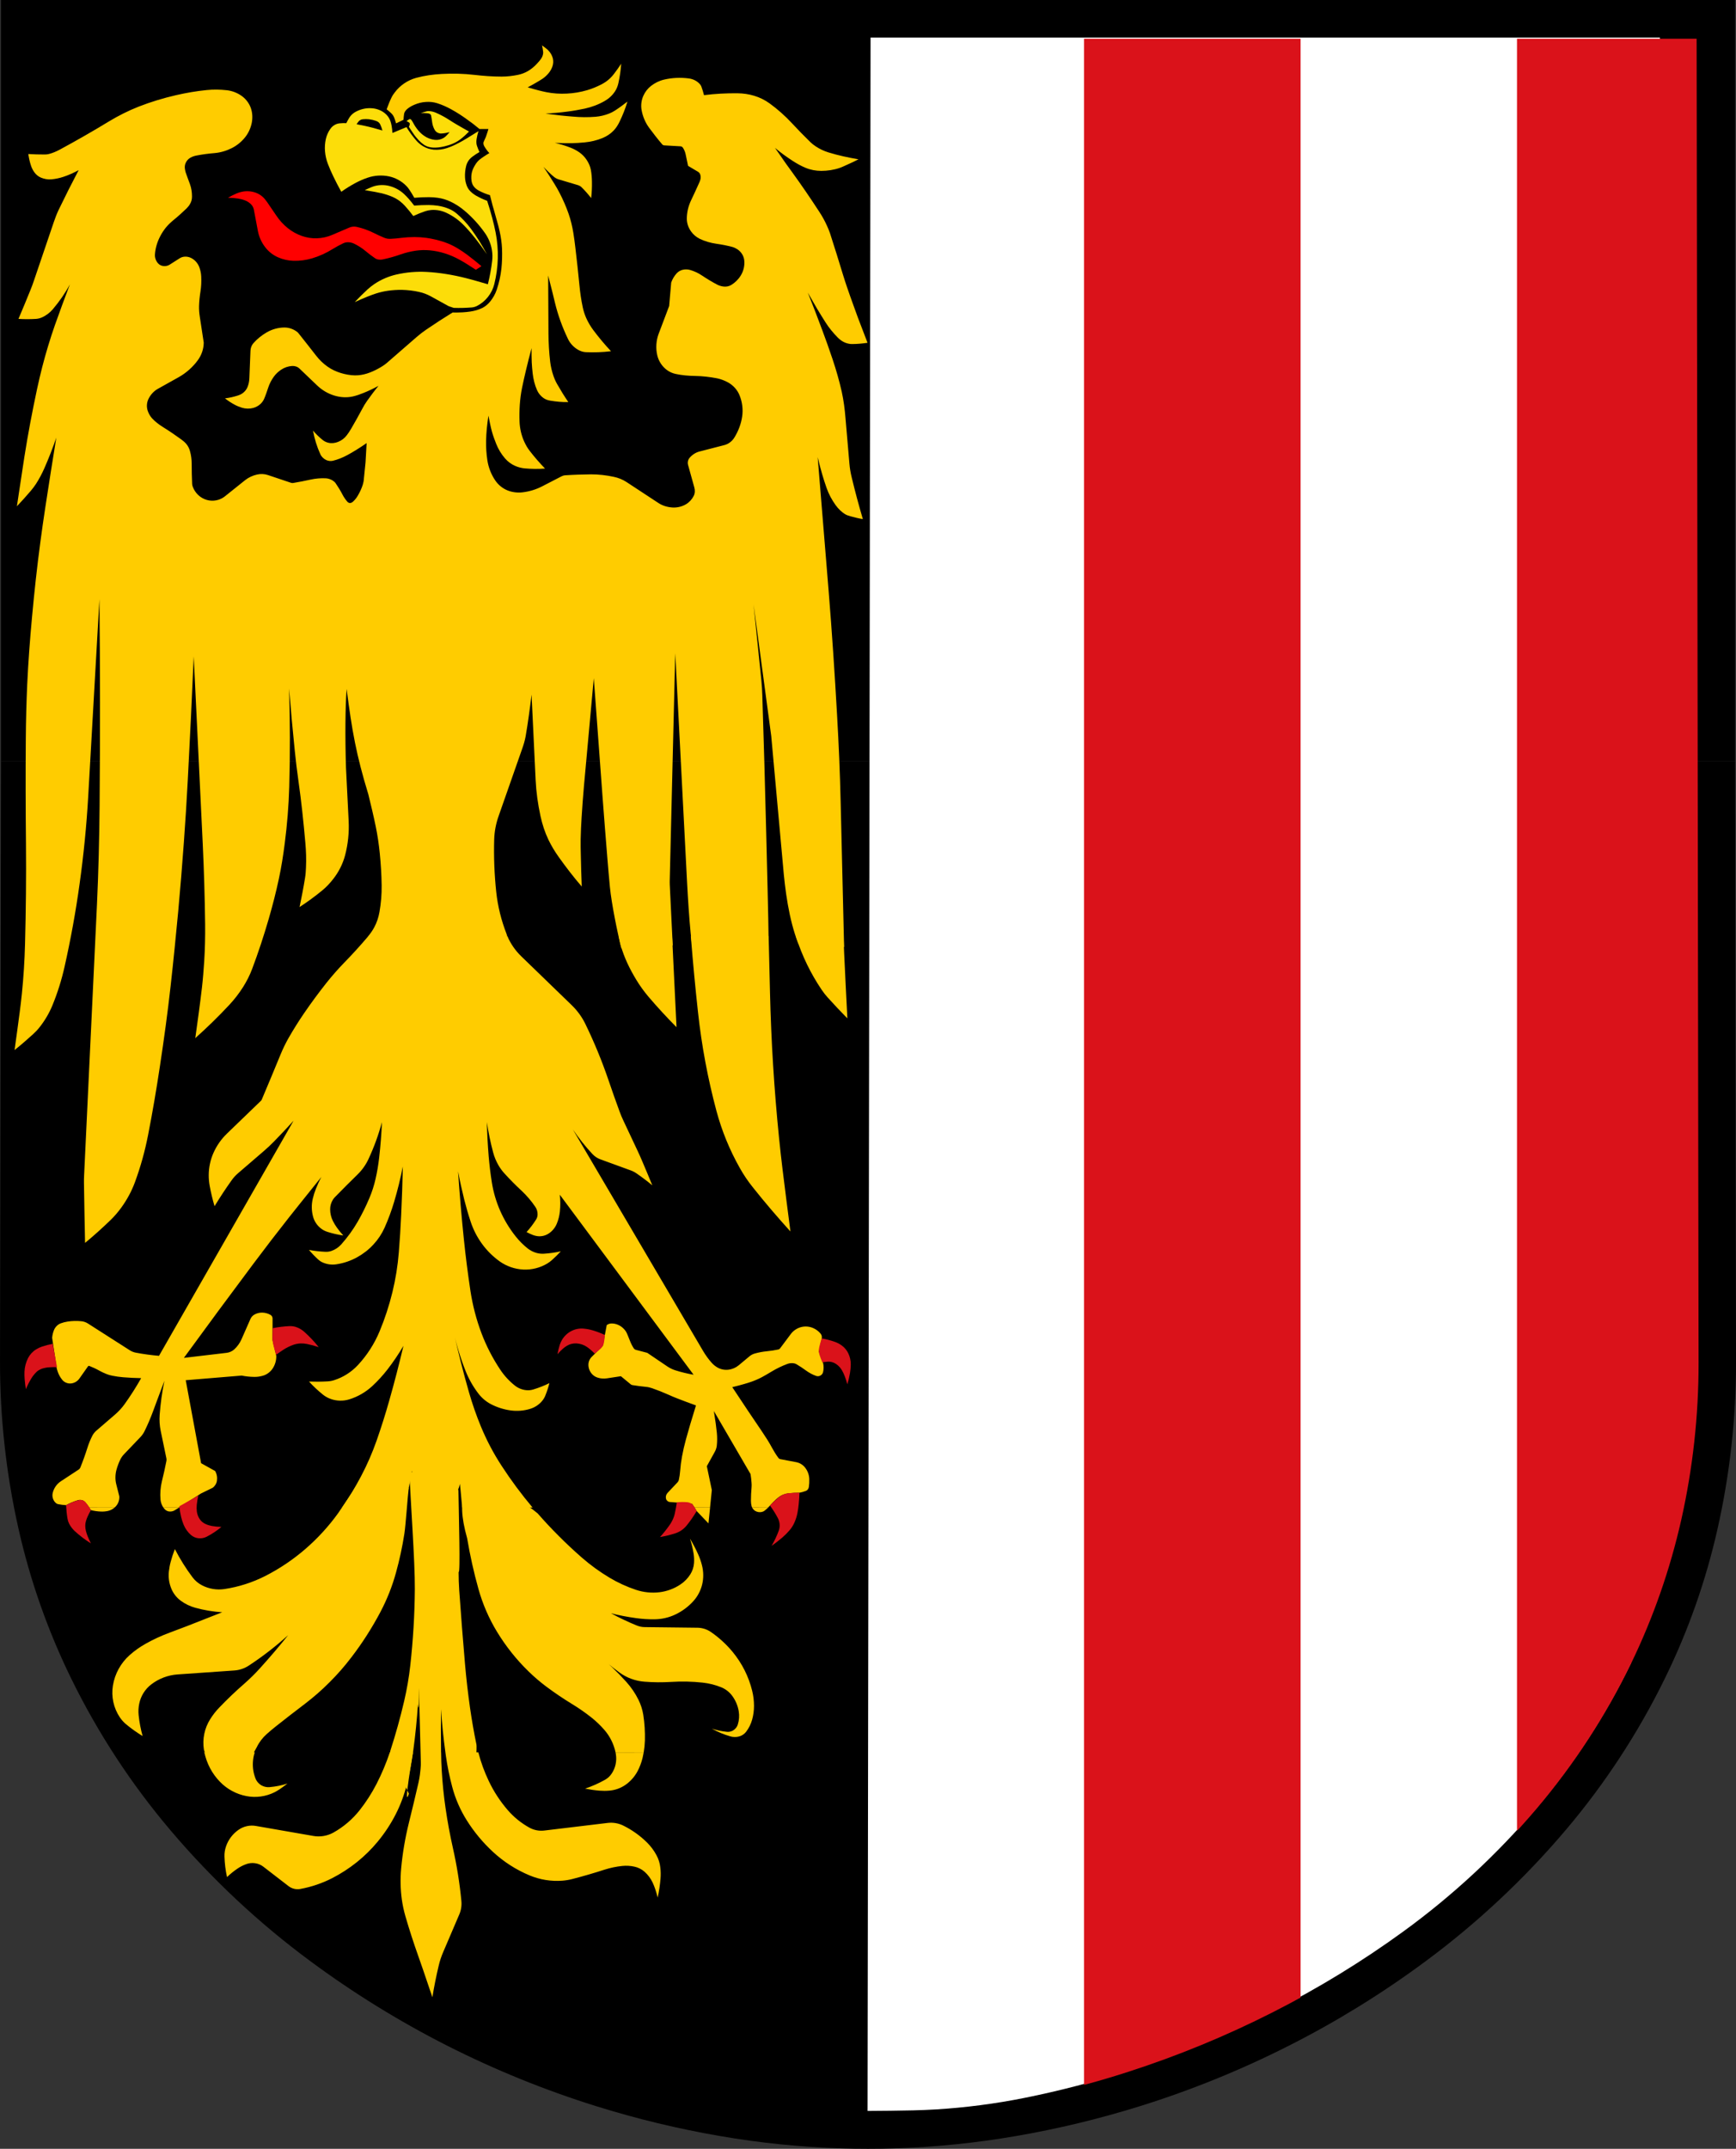 <?xml version="1.0" encoding="UTF-8"?>
<svg version="1.1" viewBox="0 0 490 606.17" xmlns="http://www.w3.org/2000/svg" xmlns:cc="http://creativecommons.org/ns#" xmlns:dc="http://purl.org/dc/elements/1.1/" xmlns:rdf="http://www.w3.org/1999/02/22-rdf-syntax-ns#">
<rect x="0" y="0" width="490" height="606.17" fill="#333333" stroke="none"/>
<title>https://upload.wikimedia.org/wikipedia/commons/e/e1/Oberoesterreich_Wappen.svg</title>
<clipPath id="a">
<path d="m169.15 718.42h-18.722l-0.068-46.951c0.343 1e-3 0.687 6e-3 1.03 0.013 0.172 4e-3 0.343 0.011 0.514 0.021 0.675 0.041 1.347 0.128 2.01 0.261 0.798 0.16 1.586 0.365 2.361 0.616 1.121 0.362 2.213 0.811 3.264 1.344 1.032 0.522 2.022 1.127 2.958 1.807 1.117 0.811 2.135 1.756 3.028 2.808 0.846 0.998 1.566 2.103 2.137 3.281 0.504 1.039 0.887 2.136 1.141 3.263 0.261 1.164 0.393 2.358 0.391 3.552z"/>
</clipPath>
<g transform="translate(-35.416 -194.82)">
<path d="m525.17 409.53 0.249 169.41c0.025 15.846-1.719 31.679-5.207 47.139-3.289 14.637-8.309 28.889-14.936 42.355-7.487 15.26-16.867 29.586-27.855 42.554-11.735 13.853-25.064 26.335-39.652 37.123-12.109 8.969-24.965 16.917-38.406 23.719-13.554 6.877-27.693 12.619-42.206 17.141-11.473 3.575-23.183 6.403-35.018 8.434-11.261 1.943-22.66 3.102-34.083 3.463-2.541 0.087-5.083 0.125-7.636 0.125-2.541 0-5.083-0.037-7.624-0.125-11.423-0.361-22.822-1.52-34.083-3.463-11.847-2.031-23.544-4.858-35.018-8.434-14.463-4.51-28.565-10.24-42.081-17.079-13.479-6.839-26.385-14.799-38.531-23.781-14.588-10.763-27.905-23.233-39.627-37.061-11-12.981-20.393-27.332-27.892-42.617-6.615-13.479-11.648-27.755-14.936-42.405-3.476-15.435-5.22-31.268-5.207-47.089l0.262-169.41z"/>
<rect x="35.678" y="194.82" width="489.49" height="214.71" stroke-width="1.342"/>
<path d="m503.94 205.42h-222.8l-0.847 584.89c4.273-0.013 8.558-0.075 12.831-0.162 2.143-0.05 4.273-0.137 6.403-0.262 8.409-0.511 16.78-1.595 25.039-3.251 9.941-1.993 19.757-4.547 29.412-7.674 13.965-4.51 27.568-10.103 40.661-16.743 12.856-6.503 25.189-14.039 36.849-22.511 13.915-10.103 26.597-21.875 37.721-34.98 10.539-12.432 19.508-26.198 26.621-40.873l8.112-458.43" fill="#fff"/>
<g transform="matrix(12.457 0 0 -12.457 -1592.8 9155.1)" clip-path="url(#a)" fill="#da121a">
<path d="m155.27 718.84h4.906v-45.248c-0.791-0.382-1.592-0.757-2.401-1.099-0.493-0.209-2.245-0.778-2.505-0.849z"/>
<path d="m165.08 718.84h4.273l0.044-31.109c2e-3 -1.191-0.339-2.834-0.6-3.996-0.153-0.68-0.354-0.898-0.599-1.55-0.166-0.421-0.349-1.29-0.542-1.713-0.571-1.178-2.427-3.616-2.576-3.779z"/>
</g>
<path d="m99.771 250.61c0.785-0.461 1.595-0.86 2.429-1.221 0.498-0.212 1.009-0.374 1.532-0.473 1.221-0.262 2.491-0.187 3.675 0.199 1.084 0.349 2.055 1.009 2.778 1.893 0.212 0.249 0.424 0.523 0.61 0.797 0.884 1.271 1.756 2.554 2.616 3.837 0.897 1.345 1.993 2.541 3.251 3.55 1.159 0.922 2.479 1.669 3.887 2.168 1.37 0.498 2.853 0.735 4.31 0.685 1.495-0.05 2.977-0.374 4.348-0.972l4.809-2.055c0.635-0.274 1.37-0.349 2.055-0.199 1.657 0.361 3.276 0.934 4.796 1.694 0.972 0.486 1.968 0.947 2.977 1.37 0.274 0.112 0.573 0.199 0.884 0.262 0.311 0.05 0.648 0.062 0.972 0.05 1.009-0.05 2.018-0.137 3.027-0.274 1.208-0.149 2.429-0.224 3.65-0.224 1.134 0 2.255 0.075 3.376 0.224 1.669 0.237 3.326 0.623 4.933 1.146 1.358 0.461 2.666 1.059 3.887 1.806 0.934 0.561 1.844 1.171 2.716 1.819 1.37 1.034 2.716 2.105 4.024 3.214l-1.582 1.022c-0.847-0.561-1.707-1.109-2.566-1.644-0.66-0.411-1.333-0.81-2.018-1.183-1.333-0.747-2.728-1.345-4.186-1.806-1.383-0.436-2.803-0.723-4.248-0.86-1.296-0.112-2.591-0.087-3.862 0.087-1.47 0.212-2.903 0.561-4.298 1.046-1.644 0.586-3.326 1.059-5.033 1.42-0.498 0.112-1.022 0.112-1.532 0-0.262-0.062-0.511-0.174-0.735-0.336-0.934-0.635-1.831-1.321-2.691-2.043-1.022-0.847-2.143-1.557-3.339-2.118-0.598-0.274-1.283-0.386-1.943-0.324-0.361 0.037-0.698 0.137-1.022 0.299-0.997 0.473-1.956 0.997-2.89 1.57-0.934 0.585-1.906 1.109-2.903 1.557-0.972 0.436-1.968 0.81-2.977 1.109-1.707 0.511-3.501 0.735-5.282 0.685-1.47-0.05-2.94-0.374-4.285-0.972-1.445-0.623-2.716-1.632-3.663-2.878-1.034-1.345-1.744-2.928-2.055-4.597l-1.134-5.992c-0.1-0.523-0.349-1.022-0.71-1.408-0.461-0.498-1.034-0.884-1.669-1.146-0.648-0.262-1.333-0.448-2.031-0.561-0.959-0.149-1.918-0.224-2.89-0.224" fill="#f00"/>
<path d="m107.32 689.16c-0.299 0.897-0.473 1.844-0.523 2.803-0.087 1.57 0.174 3.152 0.747 4.597 0.361 0.884 1.046 1.619 1.906 2.031 0.648 0.311 1.383 0.448 2.093 0.374 1.707-0.149 3.388-0.486 5.008-1.009-0.747 0.585-1.507 1.134-2.292 1.669-0.448 0.299-0.922 0.561-1.395 0.81-2.417 1.196-5.245 1.582-7.898 1.059-2.828-0.536-5.481-1.968-7.474-4.049-2.217-2.267-3.75-5.182-4.385-8.284zm44.672 0c-0.436 3.027-1.009 6.017-1.732 8.982-0.71 2.903-1.756 5.73-3.114 8.409-1.42 2.79-3.152 5.419-5.157 7.836-1.744 2.105-3.7 4.024-5.843 5.743-2.155 1.719-4.485 3.239-6.939 4.497-2.84 1.458-5.892 2.491-9.019 3.064-1.159 0.224-2.392-0.075-3.326-0.797l-7.126-5.494c-0.673-0.523-1.495-0.86-2.329-0.972-0.872-0.125-1.781-0.025-2.591 0.299-0.847 0.311-1.657 0.735-2.404 1.246-1.034 0.71-2.018 1.495-2.915 2.367-0.424-1.893-0.66-3.812-0.723-5.755-0.037-0.984 0.112-1.968 0.436-2.903 0.648-1.906 1.931-3.588 3.6-4.721 1.395-0.959 3.164-1.345 4.833-1.046l16.244 2.828c1.918 0.336 3.937-0.013 5.643-0.959 2.853-1.595 5.394-3.762 7.425-6.341 1.806-2.292 3.388-4.759 4.721-7.337 1.482-2.89 2.741-5.88 3.775-8.957l6.54 0.013zm7.923 0c0.025 1.732 0.087 3.463 0.187 5.182 0.212 3.525 0.561 7.026 1.071 10.514 0.548 3.824 1.258 7.624 2.105 11.399 1.096 4.883 1.893 9.841 2.367 14.837 0.125 1.283-0.075 2.591-0.586 3.775l-4.559 10.651c-0.523 1.221-0.947 2.479-1.246 3.775-0.71 2.965-1.308 5.942-1.794 8.944-0.86-2.566-1.732-5.145-2.616-7.711-0.448-1.296-0.897-2.591-1.358-3.887-1.321-3.712-2.541-7.462-3.638-11.249-0.448-1.545-0.785-3.114-1.009-4.709-0.399-2.89-0.461-5.818-0.199-8.72 0.399-4.348 1.134-8.658 2.18-12.893 0.934-3.775 1.844-7.562 2.716-11.349 0.162-0.747 0.299-1.495 0.399-2.242 0.274-2.093 0.399-4.211 0.349-6.328l5.631 0.013zm10.514 0c0.723 2.803 1.719 5.519 2.965 8.122 1.395 2.94 3.202 5.693 5.332 8.16 1.707 1.981 3.775 3.65 6.054 4.921 1.296 0.735 2.828 1.034 4.298 0.847l17.839-2.143c1.507-0.187 3.077 0.075 4.447 0.76 2.454 1.208 4.696 2.815 6.64 4.721 1.071 1.059 1.993 2.28 2.703 3.613 0.573 1.046 0.947 2.217 1.084 3.413 0.137 1.071 0.149 2.155 0.062 3.239-0.149 1.781-0.424 3.55-0.797 5.307-0.199-0.81-0.436-1.607-0.698-2.404-0.199-0.61-0.448-1.208-0.71-1.781-0.548-1.183-1.333-2.242-2.305-3.102-0.81-0.71-1.794-1.208-2.853-1.433-1.121-0.249-2.28-0.311-3.426-0.199-1.694 0.174-3.376 0.523-5.008 1.046-2.977 0.959-5.992 1.844-9.032 2.628-0.947 0.249-1.918 0.411-2.903 0.486-3.127 0.237-6.303-0.274-9.194-1.482-3.824-1.582-7.35-3.849-10.389-6.665-2.853-2.641-5.357-5.656-7.412-8.944-1.819-2.903-3.202-6.079-4.074-9.393-0.76-2.865-1.358-5.78-1.781-8.708-0.05-0.336-0.1-0.673-0.137-1.009h9.293zm46.678 0c-0.087 0.523-0.199 1.059-0.324 1.582-0.324 1.308-0.797 2.579-1.433 3.775-0.822 1.52-1.993 2.84-3.413 3.824-1.321 0.909-2.865 1.47-4.46 1.607-0.959 0.087-1.918 0.087-2.878 0.013-1.358-0.112-2.703-0.311-4.024-0.573 1.943-0.66 3.837-1.495 5.631-2.504 0.735-0.411 1.37-0.997 1.831-1.694 1.096-1.595 1.532-3.613 1.208-5.519-0.025-0.162-0.062-0.336-0.087-0.498l7.948-0.013" fill="#fc0"/>
<path d="m67.756 620.09c-0.536 0.486-1.183 0.81-1.881 0.972-0.673 0.137-1.358 0.199-2.031 0.162-0.934-0.037-1.856-0.174-2.765-0.399-0.149-0.249-0.299-0.498-0.461-0.735zm18.213 0-1.159 0.735c-0.486 0.311-1.071 0.448-1.644 0.386-0.511-0.062-0.997-0.324-1.333-0.723-0.112-0.137-0.212-0.274-0.311-0.411l4.447 0.013zm64.812-5.486c-0.311 2.467-0.843 10.419-1.23 12.898-0.573 3.675-1.358 7.337-2.354 10.925-1.046 3.824-2.516 7.537-4.36 11.05-2.392 4.522-5.145 8.845-8.259 12.893-1.893 2.491-3.962 4.846-6.179 7.051-2.155 2.168-4.46 4.173-6.889 6.029-2.753 2.08-5.469 4.198-8.184 6.341-0.897 0.71-1.769 1.445-2.628 2.205-1.146 1.022-2.105 2.267-2.778 3.65-0.237 0.486-2.184 3.897-2.346 4.408l-12.466-2.888c1.115 3.234-0.1-0.523-0.137-0.785-0.473-2.952 0.174-6.054 1.769-8.571 0.747-1.196 1.619-2.317 2.604-3.326 2.217-2.317 4.547-4.535 6.964-6.64 1.57-1.383 3.077-2.84 4.472-4.397 2.753-3.04 5.419-6.154 7.973-9.355-3.476 3.139-7.188 6.017-11.1 8.583-1.208 0.797-2.628 1.283-4.061 1.383l-16.083 1.121c-2.666 0.187-5.269 1.171-7.387 2.803-1.756 1.333-2.99 3.314-3.413 5.469-0.224 1.059-0.274 2.155-0.162 3.227 0.212 1.993 0.586 3.962 1.121 5.88-1.619-0.984-3.152-2.08-4.609-3.276-0.71-0.586-1.333-1.271-1.844-2.043-1.732-2.579-2.442-5.83-1.931-8.907 0.523-3.314 2.242-6.428 4.759-8.633 1.37-1.221 2.878-2.28 4.472-3.177 2.155-1.208 4.41-2.255 6.739-3.114 1.682-0.623 3.364-1.258 5.045-1.906 3.276-1.271 6.565-2.566 9.829-3.862-2.579-0.162-5.145-0.598-7.636-1.283-1.433-0.399-2.803-1.059-4.011-1.943-1.208-0.872-2.155-2.08-2.716-3.463-0.623-1.507-0.86-3.177-0.685-4.796 0.1-0.947 0.274-1.881 0.523-2.79 0.324-1.208 0.71-2.392 1.171-3.55 1.433 2.791 3.102 5.456 4.983 7.96 0.71 0.947 1.657 1.744 2.716 2.28 1.931 0.997 4.161 1.358 6.303 1.034 4.011-0.598 7.91-1.856 11.523-3.687 4.036-2.055 7.811-4.597 11.237-7.549 3.513-3.027 6.665-6.465 9.368-10.228 0.374-0.511 5.396-8.025 5.757-8.548zm14.03 0.536c0.111 7.512 0.585 23.823 0.051 23.125 0 1.719 0.062 3.438 0.174 5.157 0.486 6.951 1.034 13.89 1.632 20.816 0.361 4.148 0.835 8.272 1.42 12.383 0.498 3.463 1.096 6.901 1.806 10.315 0.162 0.747-0.246 6.168-0.047 6.903l-8.711-4.673c-0.561-4.049-0.972-8.11-1.246-12.196-0.037 3.887-0.037 7.761 0.013 11.648 0 0.187 0 6.782 0.013 0.561l-5.631 6.396c-0.013-0.075-0.595-23.44-0.595-23.502-0.125-4.485 0.159 7.938-0.314 3.49-0.274 4.385-0.723 8.77-1.321 13.13-0.025 0.162-2.95 17.218-1.227 12.137l-5.375-11.664c-1.115 5.639 0.112-0.361 0.162-0.536 1.482-4.584 2.778-9.231 3.874-13.927 0.772-3.314 1.358-6.677 1.732-10.066 0.797-7.151 1.233-14.351 1.283-21.551 0.062-7.674-1.262-25.528-1.548-33.189l13.855 5.243zm22.35 6.594c1.931 2.217 3.937 4.36 6.017 6.428 2.068 2.08 4.223 4.086 6.441 6.029 2.442 2.13 5.083 4.049 7.861 5.705 2.342 1.395 4.833 2.541 7.412 3.401 2.155 0.723 4.46 0.959 6.702 0.685 2.118-0.262 4.161-1.022 5.917-2.217 1.109-0.735 2.043-1.707 2.753-2.828 0.598-0.947 0.959-2.043 1.046-3.164 0.062-0.909 0.025-1.819-0.125-2.728-0.237-1.408-0.573-2.815-1.009-4.173 0.847 1.42 1.619 2.89 2.292 4.397 0.461 1.022 0.835 2.093 1.096 3.177 0.448 1.756 0.461 3.613 0.037 5.369-0.411 1.694-1.246 3.289-2.404 4.597-1.445 1.619-3.214 2.94-5.17 3.862-1.806 0.86-3.812 1.321-5.818 1.345-1.769 0.025-3.538-0.087-5.294-0.336-2.367-0.324-4.721-0.772-7.038-1.358 2.342 1.271 4.759 2.417 7.225 3.426 0.747 0.311 1.545 0.473 2.342 0.473l14.824 0.174c1.358 0.013 2.691 0.436 3.812 1.208 2.292 1.582 4.373 3.488 6.154 5.643 1.296 1.582 2.429 3.314 3.351 5.145 0.922 1.844 1.644 3.775 2.13 5.768 0.349 1.408 0.523 2.853 0.523 4.298 0 1.296-0.174 2.604-0.523 3.862-0.349 1.246-0.934 2.442-1.732 3.463-0.486 0.623-1.183 1.084-1.943 1.283-0.81 0.224-1.682 0.212-2.491-0.025-1.806-0.523-3.563-1.246-5.207-2.18 1.383 0.461 2.803 0.76 4.248 0.897 0.561 0.062 1.146-0.062 1.644-0.324 0.685-0.374 1.221-1.022 1.445-1.781 0.374-1.196 0.461-2.479 0.249-3.712-0.262-1.557-0.897-3.052-1.831-4.323-0.785-1.071-1.869-1.918-3.089-2.417-1.682-0.685-3.463-1.121-5.257-1.321-2.952-0.324-5.93-0.386-8.895-0.199-2.504 0.149-5.008 0.137-7.499-0.062-1.271-0.087-2.516-0.361-3.712-0.797-1.183-0.424-2.305-1.022-3.326-1.756-2.217-1.619-4.348-3.376-6.353-5.257 2.928 2.404 5.668 5.02 8.209 7.836 1.37 1.52 2.541 3.227 3.451 5.07 0.66 1.333 1.121 2.753 1.358 4.223 0.374 2.404 0.523 4.833 0.461 7.263-0.037 1.134-0.149 2.242-0.336 3.351l-7.948 0.013c-0.498-2.367-1.607-4.597-3.214-6.416-1.071-1.221-2.242-2.342-3.513-3.364-1.744-1.383-3.575-2.666-5.481-3.824-2.529-1.545-4.995-3.202-7.375-4.983-1.744-1.308-3.401-2.728-4.958-4.248-3.426-3.326-6.428-7.101-8.907-11.174-2.292-3.762-4.061-7.848-5.245-12.084-1.321-4.709-2.379-9.48-3.189-14.289-7.032-25.019 13.9-12.102 19.882-7.051zm48.684-1.644-0.461 4.472-3.326-3.476c-0.187-0.336-0.386-0.66-0.585-0.984l4.372-0.013zm16.382 0c-0.299 0.311-0.623 0.598-0.959 0.86-0.224 0.187-0.511 0.324-0.797 0.386-0.623 0.149-1.308 0.05-1.869-0.274-0.374-0.224-0.685-0.561-0.884-0.959l4.51-0.013" fill="#fc0"/>
<path d="m178.61 458.89c0.909 2.118 2.242 4.061 3.899 5.668l14.326 13.865c1.532 1.495 2.815 3.251 3.762 5.17 2.529 5.195 4.734 10.539 6.59 15.995 1.009 2.977 2.055 5.93 3.139 8.87 0.311 0.847 0.66 1.694 1.059 2.516l4.074 8.658c0.436 0.922 0.847 1.856 1.246 2.803 0.959 2.242 1.906 4.497 2.828 6.764-1.433-1.183-2.915-2.305-4.435-3.351-0.498-0.349-1.046-0.635-1.619-0.847l-8.546-3.114c-0.884-0.311-1.682-0.847-2.317-1.532-2.006-2.155-3.837-4.46-5.494-6.901l36.724 62.437c0.71 1.196 1.52 2.329 2.442 3.364 0.498 0.561 1.096 1.034 1.744 1.395 0.909 0.486 1.956 0.685 2.977 0.561 1.071-0.125 2.093-0.561 2.915-1.246l3.052-2.541c0.411-0.349 0.909-0.61 1.42-0.76 1.146-0.324 2.317-0.548 3.501-0.66 1.084-0.1 2.155-0.274 3.227-0.498 0.174-0.037 0.349-0.149 0.461-0.299l3.052-4.074c0.71-0.947 1.756-1.644 2.903-1.943 1.146-0.299 2.404-0.187 3.476 0.311 0.785 0.349 1.482 0.884 2.031 1.557 0.299 0.361 0.411 0.872 0.311 1.321l-0.81 3.725 1.208 3.301c0.174 0.81 0.174 1.682-0.025 2.504-0.1 0.436-0.424 0.822-0.835 0.997-0.349 0.174-0.785 0.187-1.146 0.05-0.984-0.349-1.906-0.847-2.753-1.458-0.897-0.66-1.819-1.271-2.766-1.831-0.224-0.137-0.486-0.224-0.747-0.262-0.623-0.1-1.271-0.037-1.856 0.187-1.557 0.585-3.064 1.321-4.485 2.18-0.847 0.523-1.719 1.022-2.604 1.507-0.511 0.274-1.034 0.536-1.582 0.76-0.523 0.224-1.059 0.436-1.607 0.623-0.66 0.224-1.333 0.436-2.018 0.623-0.461 0.125-0.934 0.262-1.395 0.386-0.61 0.149-1.221 0.311-1.831 0.461 1.507 2.28 3.002 4.547 4.522 6.802 0.735 1.096 1.47 2.192 2.217 3.276 1.084 1.57 2.13 3.164 3.164 4.759 0.461 0.735 0.897 1.495 1.308 2.255 0.536 0.997 1.134 1.956 1.806 2.865 0.137 0.187 0.349 0.324 0.573 0.361l4.472 0.847c0.984 0.187 1.893 0.747 2.504 1.545 0.723 0.922 1.134 2.055 1.171 3.214 0.025 0.76-0.013 1.507-0.125 2.255-0.037 0.262-0.149 0.511-0.311 0.71-0.137 0.174-0.324 0.311-0.536 0.386-0.586 0.224-1.196 0.399-1.806 0.511-1.059 0-2.105 0.05-3.152 0.174-0.473 0.05-0.934 0.162-1.383 0.336-0.536 0.212-1.046 0.511-1.507 0.884-0.822 0.673-1.582 1.42-2.28 2.23-0.174 0.187-0.349 0.374-0.523 0.561l-4.51-0.013c-0.075-0.137-0.125-0.287-0.162-0.448-0.112-0.461-0.174-0.947-0.174-1.42 0-1.271 0.062-2.529 0.174-3.787 0.037-0.436 0.037-0.872 0-1.296-0.062-0.835-0.149-1.669-0.287-2.491l-10.352-17.777c0.187 1.159 0.361 2.305 0.523 3.463 0.125 0.897 0.224 1.806 0.324 2.703 0.112 1.183 0.112 2.379-0.013 3.563-0.062 0.61-0.262 1.221-0.561 1.756l-2.255 4.074 1.408 6.739-0.498 4.921h-4.372c-0.212-0.311-0.411-0.635-0.635-0.947-0.05-0.075-0.137-0.125-0.224-0.125l-6.117-0.486c-0.498-0.037-0.959-0.411-1.084-0.909-0.149-0.573 0.013-1.208 0.424-1.644l2.84-3.015c0.174-0.174 0.287-0.399 0.349-0.635 0.187-0.835 0.311-1.682 0.374-2.541 0.1-1.358 0.274-2.716 0.523-4.061 0.299-1.632 0.673-3.264 1.121-4.883 0.386-1.383 0.772-2.765 1.183-4.148 0.536-1.806 1.084-3.613 1.644-5.407-1.756-0.635-3.513-1.283-5.257-1.968-0.884-0.336-1.744-0.71-2.604-1.096-1.482-0.66-2.99-1.258-4.535-1.794-0.573-0.199-1.171-0.336-1.769-0.386-1.271-0.125-2.541-0.287-3.8-0.498-0.149-0.025-0.299-0.087-0.424-0.187l-2.765-2.28c-0.025-0.025-0.05-0.037-0.087-0.025-1.283 0.187-2.566 0.374-3.849 0.586-0.872 0.137-1.769 0.087-2.604-0.174-0.673-0.199-1.283-0.586-1.732-1.121-0.598-0.698-0.934-1.607-0.934-2.529 0-0.822 0.336-1.644 0.934-2.23l3.127-3.102 1.109-5.855c0.374-0.287 0.86-0.461 1.333-0.461 0.673-0.013 1.345 0.137 1.956 0.424 0.536 0.249 1.034 0.586 1.445 1.009 0.399 0.386 0.723 0.835 0.947 1.333 0.087 0.187 0.162 0.374 0.237 0.548 0.224 0.536 0.436 1.071 0.648 1.607 0.287 0.747 0.648 1.458 1.084 2.118 0.137 0.199 0.336 0.336 0.561 0.399l3.227 0.847 5.78 3.912c0.698 0.448 1.458 0.81 2.242 1.046 1.657 0.523 3.351 0.922 5.058 1.221l-37.758-50.776c0.174 1.582 0.174 3.177 0.013 4.746-0.125 1.171-0.411 2.317-0.86 3.401-0.473 1.171-1.321 2.18-2.392 2.853-0.947 0.598-2.105 0.835-3.214 0.66-0.386-0.062-0.772-0.162-1.134-0.299-0.623-0.237-1.221-0.523-1.806-0.835 0.997-1.084 1.893-2.267 2.678-3.513 0.274-0.424 0.424-0.909 0.436-1.408 0.025-0.772-0.199-1.545-0.623-2.168-1.121-1.669-2.442-3.202-3.899-4.572-1.694-1.57-3.314-3.202-4.858-4.908-0.635-0.698-1.183-1.458-1.657-2.267-0.66-1.134-1.159-2.342-1.495-3.6-0.76-2.828-1.358-5.693-1.781-8.583 0.075 3.227 0.249 6.441 0.511 9.655 0.212 2.442 0.498 4.883 0.884 7.3 0.436 2.778 1.233 5.494 2.367 8.072 1.146 2.591 2.616 5.02 4.385 7.238 0.997 1.258 2.13 2.392 3.388 3.388 0.735 0.573 1.595 1.009 2.491 1.258 0.685 0.187 1.408 0.262 2.118 0.212 1.582-0.1 3.177-0.324 4.734-0.673-0.797 0.86-1.619 1.682-2.491 2.454-0.424 0.386-0.884 0.71-1.37 1.009-2.006 1.196-4.373 1.794-6.715 1.682-2.392-0.112-4.746-0.922-6.69-2.305-1.893-1.358-3.563-3.002-4.933-4.883-1.408-1.906-2.504-4.049-3.251-6.303-0.673-2.031-1.271-4.086-1.794-6.154-0.66-2.666-1.258-5.357-1.769-8.06 0.436 6.403 0.984 12.794 1.644 19.16 0.498 4.846 1.121 9.679 1.844 14.5 0.623 4.111 1.669 8.147 3.139 12.034 1.37 3.613 3.152 7.063 5.294 10.265 1.134 1.707 2.541 3.227 4.148 4.497 0.909 0.71 2.006 1.159 3.152 1.271 0.673 0.075 1.358 0.013 2.006-0.187 1.557-0.473 3.089-1.071 4.559-1.794-0.299 1.196-0.685 2.354-1.146 3.501-0.199 0.511-0.486 0.997-0.835 1.433-0.872 1.084-2.068 1.893-3.401 2.305-1.781 0.561-3.687 0.71-5.543 0.461-1.931-0.262-3.824-0.86-5.556-1.756-1.383-0.723-2.604-1.756-3.55-2.99-1.495-1.956-2.716-4.098-3.625-6.378-1.445-3.613-2.579-7.362-3.401-11.174 1.283 5.793 2.741 11.536 4.372 17.229 0.934 3.239 2.043 6.428 3.326 9.542 1.607 3.899 3.575 7.636 5.88 11.162 2.666 4.098 5.581 8.023 8.733 11.76h-19.77c-0.206 0.173-0.095-0.879-1.121-10.414 3.442 8.314-12.141 18.037-13.192 0-0.287 3.476-4.143 18.59-4.579 22.053l-15.091-11.639c1.931-2.828 3.712-5.755 5.307-8.77 1.719-3.239 3.189-6.615 4.41-10.078 1.308-3.737 2.504-7.512 3.575-11.311 1.458-5.12 2.791-10.277 4.011-15.46-1.358 2.329-2.878 4.559-4.522 6.69-1.308 1.682-2.753 3.251-4.31 4.696-1.844 1.694-4.061 2.977-6.453 3.712-1.682 0.523-3.538 0.498-5.207-0.1-0.797-0.274-1.545-0.685-2.205-1.208-1.408-1.134-2.741-2.379-3.961-3.712 1.744 0.062 3.501 0.05 5.257-0.05 0.635-0.037 1.258-0.149 1.869-0.349 2.541-0.81 4.858-2.292 6.677-4.248 2.579-2.766 4.659-6.005 6.117-9.505 1.495-3.588 2.703-7.288 3.625-11.062 0.897-3.687 1.507-7.449 1.806-11.237 0.287-3.488 0.498-6.976 0.66-10.464 0.224-4.584 0.374-9.169 0.473-13.753-0.66 3.376-1.482 6.715-2.467 10.016-0.735 2.467-1.632 4.883-2.678 7.238-0.785 1.744-1.844 3.339-3.139 4.734-1.321 1.445-2.878 2.653-4.584 3.6-1.831 1.022-3.849 1.707-5.93 2.006-1.321 0.199-2.703 0-3.912-0.561-0.461-0.212-0.872-0.498-1.233-0.835-0.909-0.835-1.756-1.719-2.541-2.653 1.532 0.274 3.089 0.448 4.659 0.523 0.561 0.025 1.134-0.062 1.682-0.249 1.046-0.361 1.993-0.997 2.741-1.819 1.769-1.981 3.339-4.136 4.671-6.441 1.246-2.168 2.354-4.41 3.326-6.727 0.723-1.719 1.296-3.513 1.707-5.332 0.448-1.956 0.785-3.949 1.009-5.942 0.386-3.351 0.648-6.715 0.797-10.078-0.959 3.563-2.23 7.051-3.787 10.389-0.747 1.619-1.781 3.089-3.052 4.335-2.168 2.118-4.323 4.273-6.441 6.441-0.224 0.224-0.411 0.473-0.585 0.747-0.498 0.797-0.772 1.756-0.76 2.703 0 1.134 0.274 2.28 0.785 3.289 0.324 0.648 0.71 1.271 1.121 1.856 0.561 0.772 1.159 1.52 1.806 2.217-1.545-0.212-3.064-0.561-4.535-1.034-0.698-0.224-1.358-0.586-1.919-1.059-1.034-0.847-1.781-2.018-2.105-3.314-0.424-1.619-0.448-3.351-0.05-4.995 0.224-0.934 0.511-1.856 0.872-2.753 0.461-1.159 0.972-2.28 1.557-3.364-2.031 2.516-4.061 5.045-6.079 7.574-1.022 1.258-2.031 2.529-3.027 3.8-3.413 4.323-6.764 8.683-10.066 13.093-6.602 8.82-13.155 17.677-19.645 26.584l12.046-1.42c0.797-0.087 1.57-0.436 2.168-0.972 0.86-0.785 1.557-1.756 2.031-2.815l2.541-5.768c0.237-0.536 0.648-0.984 1.159-1.258 0.648-0.361 1.395-0.548 2.143-0.536 0.81 0.013 1.632 0.224 2.342 0.635 0.361 0.199 0.61 0.61 0.598 1.034v6.141l1.046 4.36c0.05 1.271-0.324 2.566-1.034 3.625-0.648 0.959-1.632 1.694-2.741 2.006-0.785 0.224-1.582 0.349-2.392 0.336-1.208-0.013-2.417-0.137-3.6-0.374l-15.784 1.308 4.335 23.407 3.962 2.205c0.473 0.822 0.648 1.806 0.511 2.741-0.112 0.785-0.561 1.52-1.208 1.993l-3.314 1.619-6.166 3.949h-4.447c-0.448-0.685-0.723-1.458-0.797-2.242-0.149-1.732-0.013-3.488 0.399-5.17 0.473-1.893 0.897-3.812 1.271-5.73 0.05-0.237 0.05-0.486 0-0.71l-1.619-7.798c-0.299-1.47-0.399-2.99-0.287-4.485 0.237-3.239 0.685-6.453 1.345-9.63-0.71 1.906-1.433 3.812-2.143 5.73-0.361 0.972-0.723 1.956-1.084 2.928-0.698 1.894-1.495 3.762-2.392 5.581-0.299 0.61-0.698 1.171-1.171 1.669l-4.634 4.846c-0.411 0.436-0.76 0.922-1.022 1.458-0.436 0.909-0.797 1.856-1.071 2.828-0.199 0.71-0.299 1.433-0.311 2.168-0.013 0.685 0.075 1.383 0.249 2.055 0.274 1.084 0.548 2.168 0.822 3.251 0.013 0.05 0.025 0.1 0.025 0.137 0.05 0.922-0.237 1.856-0.81 2.566-0.162 0.212-0.336 0.399-0.536 0.561l-7.138-0.013c-0.361-0.536-0.747-1.046-1.159-1.532-0.199-0.224-0.461-0.411-0.747-0.498-0.424-0.149-0.884-0.162-1.321-0.037-1.146 0.349-2.267 0.81-3.326 1.395-0.76-0.037-1.52-0.137-2.267-0.287-0.237-0.05-0.461-0.174-0.635-0.336-0.772-0.698-1.109-1.819-0.86-2.815 0.311-1.345 1.146-2.541 2.305-3.301l5.008-3.288c0.224-0.149 0.399-0.374 0.498-0.623 0.735-1.806 1.395-3.65 1.981-5.519 0.374-1.196 0.847-2.354 1.42-3.463 0.274-0.523 0.66-0.997 1.109-1.383l5.307-4.572c0.997-0.86 1.906-1.856 2.678-2.928 1.682-2.354 3.239-4.796 4.659-7.312-1.694-0.025-3.376-0.112-5.058-0.249-1.046-0.087-2.068-0.224-3.089-0.436-0.561-0.1-1.096-0.262-1.632-0.473-0.685-0.262-1.345-0.586-1.993-0.934-0.922-0.523-1.893-0.972-2.878-1.358-0.125-0.05-0.274 0-0.349 0.112l-2.454 3.476c-0.548 0.785-1.482 1.308-2.442 1.37-0.909 0.062-1.844-0.349-2.404-1.059-0.523-0.648-0.947-1.395-1.221-2.18-0.336-0.934-0.536-1.918-0.586-2.915l-1.022-6.727c0.062-0.747 0.237-1.482 0.511-2.168 0.187-0.473 0.486-0.909 0.86-1.258 0.287-0.274 0.635-0.498 1.022-0.648 0.635-0.237 1.296-0.411 1.968-0.511 1.271-0.199 2.579-0.224 3.862-0.1 0.673 0.062 1.333 0.287 1.906 0.66l11.772 7.524c0.511 0.336 1.096 0.561 1.694 0.685 2.18 0.411 4.373 0.71 6.565 0.897l37.983-66.323c-1.806 1.993-3.663 3.962-5.543 5.88-0.909 0.934-1.856 1.819-2.84 2.666l-7.3 6.279c-0.673 0.573-1.271 1.233-1.781 1.956-1.707 2.379-3.314 4.833-4.833 7.325-0.561-1.869-1.009-3.775-1.37-5.693-0.187-1.034-0.287-2.08-0.274-3.139 0.013-2.13 0.473-4.248 1.333-6.204 0.909-2.043 2.205-3.899 3.824-5.456l9.555-9.219c0.112-0.1 0.187-0.212 0.249-0.349 1.806-4.273 3.6-8.546 5.357-12.844 0.648-1.557 1.383-3.077 2.217-4.547 1.358-2.367 2.803-4.684 4.348-6.939 2.018-2.952 4.136-5.818 6.353-8.62 1.582-1.981 3.251-3.887 5.02-5.705 2.292-2.342 4.497-4.771 6.615-7.263 0.05-0.075 0.112-0.137 0.162-0.199l39.241-0.013zm46.516 0c0.137 2.791 0.262 5.556 0.399 8.334l0.847 17.366c-2.766-2.778-5.431-5.681-7.985-8.67-1.221-1.458-2.342-3.002-3.326-4.622-1.906-3.139-3.463-6.316-4.46-9.842-0.224-0.772-0.361-1.781-0.561-2.553l15.086-0.013zm27.244 0 0.386 16.02c0.162 6.789 0.448 13.566 0.872 20.343 0.424 6.839 0.984 13.653 1.669 20.468 0.299 2.952 0.623 5.905 0.984 8.845 0.723 5.88 1.47 11.772 2.242 17.652-3.663-4.036-7.2-8.172-10.589-12.432-1.395-1.732-2.641-3.575-3.725-5.519-2.853-5.045-5.058-10.439-6.565-16.033-2.442-9.131-4.186-18.437-5.207-27.83-0.772-7.013-1.433-14.04-1.993-21.078-0.013-0.137-0.025-0.287-0.037-0.436h21.962zm21.153 0v0.062c0.037 1.582 0.087 3.177 0.162 4.759 0.287 6.129 0.586 12.258 0.909 18.387-1.906-1.931-3.775-3.912-5.593-5.93-0.598-0.66-1.146-1.37-1.644-2.105-3.102-4.572-5.544-9.605-7.225-14.862-0.025-0.1-0.062-0.199-0.087-0.299l13.479-0.013" fill="#fc0"/>
<path d="m188.41 207.65c0.137 0.585 0.247 1.167 0.309 1.765 0.037 0.262 5e-3 0.501-0.044 0.75-0.075 0.349-0.21 0.716-0.397 1.015-0.386 0.598-0.838 1.122-1.324 1.633-0.747 0.81-1.6 1.526-2.559 2.074-0.884 0.511-1.828 0.86-2.824 1.059-1.482 0.299-3.025 0.485-4.545 0.485-2.566 0-5.125-0.186-7.678-0.485-3.052-0.361-6.158-0.427-9.223-0.265-2.442 0.125-4.87 0.468-7.237 1.103-1.183 0.324-2.345 0.859-3.354 1.544-1.046 0.71-1.932 1.55-2.692 2.559-0.349 0.448-0.69 0.945-0.927 1.456-0.523 1.071-0.957 2.201-1.368 3.31 0.448 0.349 0.869 0.717 1.28 1.103 0.187 0.187 0.38 0.394 0.53 0.618 0.137 0.224 0.253 0.457 0.353 0.706 0.187 0.523 0.348 0.996 0.485 1.544l2.118-1.015c0.013-0.473 0.07-0.983 0.132-1.456 0.025-0.199 0.058-0.387 0.132-0.574 0.187-0.411 0.477-0.773 0.838-1.059 0.586-0.486 1.244-0.848 1.942-1.147 1.034-0.448 2.144-0.732 3.265-0.794 1.084-0.075 2.143 0.029 3.177 0.353 1.358 0.424 2.638 1.004 3.883 1.677 1.682 0.922 3.278 1.943 4.81 3.089 0.473 0.349 0.983 0.698 1.456 1.059 0.61 0.473 1.199 0.983 1.809 1.456h2.515c-0.137 0.561-0.355 1.141-0.53 1.677-0.087 0.287-0.184 0.564-0.309 0.838-0.187 0.399-0.368 0.78-0.53 1.192-0.025 0.062-0.032 0.146-0.044 0.221-0.013 0.324 0.103 0.684 0.265 0.971 0.399 0.673 0.876 1.337 1.412 1.897-0.573 0.336-1.129 0.685-1.677 1.059-0.386 0.274-0.786 0.539-1.147 0.838-0.486 0.424-0.855 0.896-1.192 1.456-0.374 0.598-0.696 1.256-0.883 1.942-0.212 0.81-0.244 1.668-0.132 2.515 0.087 0.61 0.307 1.204 0.706 1.677 0.361 0.448 0.845 0.829 1.368 1.103 0.997 0.536 2.049 0.956 3.133 1.28 0.237 0.934 0.457 1.846 0.706 2.78 0.125 0.461 0.26 0.907 0.397 1.368 0.424 1.507 0.869 3.07 1.28 4.589 0.137 0.498 0.241 1.002 0.353 1.5 0.361 1.582 0.587 3.203 0.662 4.81 0.075 1.918 0.023 3.831-0.177 5.737-0.224 2.018-0.676 3.995-1.324 5.913-0.399 1.196-1.024 2.281-1.809 3.265-0.598 0.735-1.328 1.386-2.162 1.809-1.096 0.548-2.278 0.885-3.486 1.059-0.723 0.1-1.44 0.183-2.162 0.221-0.934 0.05-1.89 0.057-2.824 0.044-2.516 1.545-4.972 3.141-7.413 4.81-0.922 0.623-1.813 1.307-2.648 2.03l-8.428 7.325c-0.76 0.673-1.631 1.191-2.515 1.677-0.984 0.548-2.049 1.019-3.133 1.368-1.109 0.349-2.271 0.542-3.442 0.53-1.333-0.025-2.688-0.276-3.971-0.662-1.358-0.424-2.592-0.987-3.751-1.809-1.208-0.847-2.312-1.918-3.221-3.089-1.619-2.093-3.254-4.154-4.898-6.222-0.1-0.125-0.197-0.241-0.309-0.353-1.022-0.86-2.374-1.368-3.707-1.368-1.769 0-3.511 0.496-5.031 1.368-1.395 0.81-2.68 1.837-3.751 3.045-0.523 0.585-0.814 1.377-0.838 2.162l-0.309 7.678c-0.025 0.86-0.193 1.762-0.53 2.559-0.249 0.598-0.649 1.133-1.147 1.544-0.461 0.399-1.016 0.652-1.589 0.838-1.183 0.374-2.385 0.657-3.619 0.794 0.822 0.648 1.682 1.223 2.604 1.721 0.685 0.386 1.446 0.69 2.206 0.927 1.046 0.311 2.175 0.331 3.221 0.044 0.947-0.262 1.829-0.829 2.427-1.589 0.237-0.287 0.424-0.578 0.574-0.927 0.461-1.059 0.83-2.169 1.192-3.265 0.361-1.084 0.884-2.079 1.544-3.001 0.561-0.785 1.277-1.45 2.074-1.986 0.934-0.635 2.024-0.997 3.133-1.059 0.76-0.037 1.538 0.215 2.074 0.75l4.942 4.722c1.37 1.321 3.048 2.32 4.854 2.868 1.682 0.523 3.488 0.638 5.207 0.265 1.059-0.237 2.08-0.604 3.089-1.015 1.433-0.573 2.834-1.251 4.192-1.986-1.134 1.37-2.187 2.791-3.221 4.236-0.511 0.71-0.957 1.466-1.368 2.251-1.009 1.881-2.049 3.761-3.133 5.604-0.374 0.648-0.787 1.268-1.236 1.853-0.623 0.835-1.468 1.467-2.427 1.853-0.86 0.349-1.827 0.477-2.736 0.265-0.573-0.125-1.128-0.389-1.589-0.75-1.009-0.797-1.945-1.72-2.78-2.692 0.411 2.28 1.102 4.546 2.074 6.663 0.336 0.747 0.974 1.341 1.721 1.677 0.548 0.237 1.224 0.314 1.809 0.177 1.433-0.349 2.764-0.891 4.06-1.589 0.847-0.461 1.706-0.945 2.515-1.456 0.997-0.623 1.985-1.256 2.957-1.942-0.119 2.058-0.199 3.51-0.309 5.472-0.082 0.754-0.252 2.374-0.485 4.766-0.022 0.225-0.021 0.198-0.044 0.441l-0.044 0.221-0.177 0.75c-0.349 1.146-0.858 2.2-1.456 3.221-0.374 0.635-0.82 1.191-1.368 1.677-0.237 0.212-0.571 0.378-0.883 0.353-0.262-0.013-0.532-0.198-0.706-0.397-0.536-0.623-0.982-1.295-1.368-2.03-0.561-1.084-1.212-2.136-1.897-3.133-0.212-0.311-0.47-0.538-0.794-0.75-0.598-0.386-1.32-0.637-2.03-0.662-1.408-0.062-2.822 0.054-4.192 0.353-1.657 0.374-3.317 0.684-4.987 0.971-0.187 0.025-0.387 0.018-0.574-0.044l-6.575-2.206c-0.972-0.324-2.048-0.357-3.045-0.132-1.183 0.262-2.35 0.797-3.31 1.544l-5.737 4.589c-1.42 1.159-3.419 1.538-5.163 1.015-1.806-0.511-3.292-1.95-3.927-3.707-0.1-0.249-0.164-0.476-0.177-0.75-0.087-1.918-0.132-3.818-0.132-5.737 0-1.196-0.162-2.428-0.485-3.574-0.199-0.723-0.529-1.413-1.015-1.986-0.411-0.486-0.889-0.906-1.412-1.28-1.682-1.221-3.394-2.39-5.163-3.486-1.146-0.71-2.224-1.531-3.133-2.515-0.573-0.635-0.974-1.397-1.236-2.206-0.324-1.046-0.24-2.193 0.221-3.177 0.561-1.183 1.47-2.22 2.604-2.868l6.001-3.354c2.105-1.196 3.963-2.842 5.384-4.81 1.022-1.408 1.608-3.11 1.633-4.854 0.013-0.025 0-0.063 0-0.088-0.374-2.404-0.729-4.833-1.103-7.237-0.162-1.022-0.246-2.011-0.221-3.045 0.037-1.358 0.185-2.714 0.397-4.06 0.224-1.395 0.283-2.816 0.221-4.236-0.037-0.909-0.218-1.801-0.53-2.648-0.436-1.183-1.338-2.181-2.471-2.692-0.959-0.436-2.16-0.428-3.045 0.132l-2.913 1.853c-0.523 0.324-1.167 0.428-1.765 0.353-0.561-0.075-1.083-0.327-1.456-0.75-0.623-0.685-0.957-1.638-0.883-2.559 0.125-1.756 0.646-3.473 1.456-5.031 0.461-0.897 0.997-1.73 1.633-2.515 0.635-0.772 1.39-1.483 2.162-2.118 1.283-1.034 2.479-2.132 3.663-3.265 0.361-0.361 0.709-0.787 0.971-1.236 0.399-0.66 0.586-1.39 0.574-2.162 0-1.159-0.175-2.346-0.574-3.442-0.411-1.134-0.849-2.252-1.236-3.398-0.087-0.274-0.114-0.564-0.177-0.838-0.112-0.61-0.053-1.249 0.221-1.809 0.274-0.586 0.719-1.088 1.28-1.412 0.523-0.299 1.091-0.506 1.677-0.618 1.719-0.336 3.463-0.569 5.207-0.706 1.682-0.149 3.347-0.652 4.854-1.412 1.42-0.723 2.654-1.723 3.663-2.957 0.972-1.183 1.63-2.609 1.942-4.104 0.274-1.383 0.228-2.803-0.221-4.148-0.448-1.333-1.338-2.551-2.471-3.398-1.271-0.947-2.818-1.559-4.413-1.721-1.856-0.199-3.704-0.231-5.56-0.044-2.94 0.287-5.86 0.796-8.737 1.456-3.575 0.822-7.089 1.888-10.503 3.221-2.915 1.146-5.75 2.573-8.428 4.192-4.559 2.778-9.16 5.402-13.856 7.943-0.984 0.523-2.018 0.974-3.089 1.236-0.386 0.1-0.749 0.132-1.147 0.132-1.532 0-3.101-0.033-4.633-0.132 0.162 1.121 0.389 2.194 0.75 3.265 0.212 0.66 0.528 1.28 0.927 1.853 0.473 0.673 1.138 1.233 1.897 1.544 0.897 0.374 1.897 0.56 2.868 0.485 1.171-0.1 2.333-0.332 3.442-0.706 1.495-0.486 2.942-1.15 4.325-1.897-1.943 3.7-3.842 7.459-5.648 11.209-0.536 1.121-0.969 2.271-1.368 3.442l-5.604 16.504c-0.311 0.934-0.641 1.827-1.015 2.736-1.084 2.691-2.22 5.41-3.354 8.075 1.632 0.1 3.31 0.1 4.942 0 0.573-0.037 1.109-0.173 1.633-0.397 1.208-0.523 2.273-1.33 3.133-2.339 1.844-2.18 3.465-4.5 4.81-7.016-1.458 3.837-2.866 7.656-4.236 11.517-0.685 1.931-1.3 3.869-1.897 5.825-1.221 3.999-2.249 8.081-3.133 12.179-1.358 6.353-2.565 12.692-3.574 19.108-0.311 2.031-0.615 4.072-0.927 6.09-0.399 2.628-0.793 5.258-1.192 7.899 1.345-1.433 2.657-2.874 3.927-4.369 0.523-0.623 1.008-1.256 1.456-1.942 0.909-1.408 1.71-2.925 2.383-4.457 1.233-2.815 2.37-5.69 3.354-8.605-1.059 6.528-2.092 13.053-3.089 19.593-0.498 3.264-0.976 6.608-1.412 9.885-0.934 6.989-1.691 13.979-2.339 21.005-0.586 6.366-1.069 12.717-1.368 19.108-0.224 5.058-0.36 10.11-0.397 15.18-0.087 9.929-0.056 19.846 0.044 29.787 0.087 9.43-0.016 18.9-0.265 28.33-0.125 4.647-0.409 9.266-0.883 13.9-0.187 1.781-0.381 3.526-0.618 5.295-0.473 3.55-0.945 7.141-1.456 10.679 1.781-1.395 3.481-2.893 5.163-4.413 0.698-0.635 1.369-1.327 1.942-2.074 1.47-1.869 2.665-3.897 3.574-6.09 1.458-3.55 2.607-7.207 3.442-10.944 1.732-7.711 3.152-15.508 4.236-23.344 1.134-8.122 1.954-16.338 2.427-24.535l3.177-55.778c0.199 19.434 0.206 38.86 0.044 58.293-0.087 9.318-0.314 18.672-0.75 27.977l-3.619 76.209c-0.037 0.723-0.057 1.452-0.044 2.162 0.087 5.643 0.184 11.29 0.309 16.945 2.491-2.055 4.92-4.245 7.237-6.487 1.109-1.084 2.091-2.228 3.001-3.486 1.582-2.18 2.905-4.607 3.839-7.149 1.595-4.323 2.822-8.761 3.707-13.283 1.271-6.478 2.37-12.977 3.354-19.505 1.134-7.462 2.166-14.962 3.001-22.461 0.797-7.063 1.49-14.15 2.162-21.226 0.598-6.465 1.115-12.939 1.589-19.416 0.424-5.83 0.792-11.676 1.103-17.519 0.61-11.648 1.179-23.245 1.677-34.905l2.559 53.13c0.349 7.462 0.562 14.899 0.662 22.373 0.037 3.513-0.041 7.034-0.265 10.547-0.162 2.404-0.344 4.845-0.618 7.237-0.561 4.821-1.225 9.59-1.897 14.386 3.314-2.965 6.536-6.091 9.576-9.355 1.47-1.57 2.781-3.268 3.927-5.075 1.022-1.632 1.887-3.325 2.559-5.119 1.744-4.634 3.295-9.362 4.678-14.121 1.084-3.75 2.059-7.529 2.868-11.341 0.698-3.251 1.209-6.539 1.633-9.841 0.685-5.332 1.13-10.649 1.28-16.019 0.262-9.243 0.23-18.513-0.044-27.757 0.461 5.805 1.003 11.594 1.589 17.387 0.287 2.915 0.648 5.835 1.059 8.737 0.822 5.78 1.431 11.581 1.942 17.387 0.212 2.329 0.289 4.687 0.177 7.016-0.037 0.984-0.103 1.953-0.265 2.913-0.436 2.741-0.984 5.492-1.544 8.208 2.242-1.458 4.387-3.027 6.443-4.722 1.134-0.934 2.148-2.019 3.045-3.177 1.557-1.968 2.706-4.247 3.354-6.663 0.835-3.164 1.177-6.444 1.015-9.708l-0.75-15.004c-0.273-8.807-0.203-17.074 0.177-22.241 1.516 11.786 2.716 18.572 6.134 29.742 0.733 2.988 1.454 5.993 2.074 9.002 0.523 2.516 0.886 5.036 1.147 7.59 0.299 3.027 0.492 6.051 0.53 9.09 0.037 2.504-0.182 5.035-0.618 7.502-0.262 1.495-0.734 2.935-1.456 4.28-0.473 0.884-1.042 1.711-1.677 2.471l-3.53 16.327 42.716-16.283c-0.019-0.06-0.174-0.611-0.177-0.618-1.482-3.8-2.476-7.765-2.913-11.826-0.523-4.946-0.723-9.945-0.574-14.915 0.075-2.205 0.501-4.407 1.236-6.487l6.619-18.887c0.424-1.196 0.791-2.373 1.015-3.619 0.673-3.887 1.204-7.858 1.677-11.782l1.147 24.094c0.162 3.426 0.645 6.798 1.368 10.15 0.498 2.305 1.229 4.577 2.251 6.707 0.835 1.732 1.835 3.373 2.957 4.942 2.031 2.84 4.163 5.623 6.443 8.252-0.125-2.952-0.202-5.949-0.265-8.914-0.037-1.482-0.069-2.93-0.044-4.413 0.037-2.043 0.14-4.091 0.265-6.134 0.187-2.952 0.4-5.917 0.662-8.87l2.78-30.448 2.471 33.493c0.436 5.793 0.895 11.594 1.368 17.387 0.224 2.678 0.444 5.353 0.706 8.031 0.461 4.659 2.095 12.82 3.265 17.342l14.474-0.883c-0.224-4.821-0.627-12.301-0.838-17.122-0.025-0.536-0.013-1.053 0-1.589l1.544-63.677 3.045 58.955c0.361 6.939 0.929 19.289 2.074 25.992l21.27-2.074c-0.134-10.704-0.466-21.332-0.706-31.993-0.311-12.993-0.692-25.96-1.103-38.965-0.037-1.408-0.128-2.829-0.265-4.236l-2.206-21.446 4.987 37.112 3.31 36.406c0.561 6.839 1.66 15.431 4.325 22.108l12.93 0.971-0.971-40.774c-0.187-8.222-0.542-16.458-1.015-24.668-0.66-11.698-1.436-23.353-2.383-35.038l-3.089-37.686c0.386 1.644 0.819 3.247 1.28 4.854 0.374 1.283 0.787 2.581 1.236 3.839 0.61 1.744 1.476 3.347 2.559 4.854 0.747 1.034 1.684 1.968 2.78 2.604 0.436 0.249 0.939 0.392 1.412 0.53 1.159 0.324 2.303 0.607 3.486 0.794-1.146-3.862-2.186-7.77-3.133-11.694-0.324-1.308-0.55-2.626-0.662-3.971l-1.103-12.797c-0.199-2.504-0.523-5.004-1.059-7.458-0.698-3.114-1.595-6.208-2.604-9.223-0.922-2.753-1.891-5.48-2.913-8.208-1.321-3.538-2.652-7.046-4.06-10.547 0.909 1.57 1.758 3.133 2.692 4.678 0.747 1.246 1.522 2.486 2.295 3.707 0.972 1.545 2.159 2.972 3.442 4.28 0.635 0.648 1.359 1.177 2.206 1.5 0.573 0.212 1.211 0.353 1.809 0.353 1.47 0 2.955-0.141 4.413-0.353-0.897-2.342-1.807-4.674-2.692-7.016-0.436-1.171-0.856-2.359-1.28-3.53-0.623-1.707-1.224-3.4-1.809-5.119-0.399-1.171-0.786-2.347-1.147-3.53-1.183-3.899-2.405-7.807-3.663-11.694-0.237-0.698-0.527-1.401-0.838-2.074-0.623-1.395-1.359-2.733-2.206-4.016-2.479-3.812-5.044-7.565-7.722-11.253-0.548-0.747-1.109-1.503-1.633-2.251-1.059-1.495-2.087-2.994-3.133-4.501 1.582 1.333 3.255 2.542 4.987 3.663 1.159 0.76 2.424 1.463 3.707 1.986 1.395 0.573 2.861 0.838 4.369 0.838 1.744 0 3.563-0.265 5.207-0.838 0.785-0.274 1.491-0.634 2.251-0.971 1.022-0.448 2.061-0.933 3.045-1.456-2.853-0.473-5.695-1.095-8.473-1.942-1.271-0.386-2.51-0.986-3.619-1.721-0.536-0.361-1.039-0.743-1.5-1.192-1.794-1.744-3.513-3.521-5.207-5.34-1.906-2.043-3.999-3.916-6.266-5.56-1.321-0.959-2.812-1.701-4.369-2.162-1.507-0.461-3.108-0.694-4.678-0.706-3.177-0.037-6.336 0.131-9.488 0.53-0.212-0.822-0.451-1.63-0.75-2.427-0.087-0.224-0.235-0.488-0.397-0.662-0.81-0.922-1.956-1.483-3.177-1.633-2.342-0.299-4.712-0.195-7.016 0.353-1.308 0.311-2.56 0.943-3.619 1.765-0.934 0.735-1.676 1.684-2.162 2.78-0.573 1.271-0.747 2.734-0.485 4.104 0.336 1.806 1.066 3.517 2.162 4.987 1.171 1.582 2.38 3.139 3.663 4.633 0.125 0.149 0.343 0.252 0.53 0.265l4.633 0.265c0.274 0.013 0.512 0.173 0.662 0.397 0.349 0.536 0.613 1.142 0.75 1.765l0.706 3.354 2.824 1.677c0.299 0.174 0.506 0.458 0.618 0.794 0.125 0.411 0.156 0.9 0.044 1.324-0.075 0.287-0.14 0.52-0.265 0.794-0.772 1.732-1.573 3.456-2.383 5.163-0.76 1.595-1.192 3.394-1.192 5.163 0 1.283 0.444 2.528 1.192 3.574 0.61 0.872 1.468 1.601 2.427 2.074 1.482 0.723 3.09 1.175 4.722 1.412 1.507 0.212 2.987 0.496 4.457 0.883 0.511 0.137 1.008 0.375 1.456 0.662 1.034 0.66 1.78 1.792 1.942 3.001 0.199 1.52-0.161 3.105-0.971 4.413-0.648 1.071-1.589 1.987-2.648 2.648-0.723 0.436-1.561 0.578-2.383 0.441-0.561-0.1-1.122-0.255-1.633-0.53-1.47-0.772-2.898-1.638-4.28-2.559-0.997-0.685-2.119-1.196-3.265-1.544-0.685-0.212-1.421-0.238-2.118-0.088-0.685 0.149-1.292 0.504-1.765 1.015-0.685 0.747-1.208 1.644-1.544 2.604l-0.574 6.619-2.957 7.811c-0.723 1.918-0.871 4.096-0.397 6.09 0.386 1.669 1.385 3.183 2.78 4.192 0.71 0.511 1.523 0.872 2.383 1.059 1.831 0.399 3.723 0.549 5.604 0.574 2.043 0.037 4.072 0.276 6.09 0.662 1.109 0.224 2.181 0.643 3.177 1.192 1.42 0.81 2.567 2.067 3.177 3.574 0.772 1.881 1.049 3.996 0.75 6.001-0.311 2.13-1.073 4.126-2.206 5.957-0.623 1.022-1.666 1.819-2.824 2.118l-7.016 1.809c-1.071 0.274-2.058 0.918-2.78 1.765-0.473 0.548-0.641 1.32-0.441 2.03l1.765 6.354c0.224 0.797 0.197 1.635-0.177 2.383-0.486 0.959-1.24 1.791-2.162 2.339-1.121 0.673-2.455 0.989-3.751 0.927-1.445-0.075-2.851-0.482-4.06-1.28l-9.002-5.913c-1.084-0.71-2.304-1.195-3.574-1.456-2.13-0.461-4.307-0.718-6.487-0.706-2.404 0.025-4.833 0.103-7.237 0.265-0.361 0.025-0.735 0.135-1.059 0.309l-5.472 2.824c-1.719 0.884-3.598 1.453-5.516 1.677-1.395 0.162-2.872-7e-3 -4.192-0.53-1.445-0.573-2.671-1.585-3.53-2.868-1.146-1.694-1.907-3.674-2.206-5.692-0.274-1.819-0.39-3.641-0.353-5.472 0.05-2.354 0.301-4.731 0.662-7.061 0.311 1.532 0.591 3.094 1.015 4.589 0.336 1.171 0.743 2.277 1.192 3.398 0.586 1.47 1.437 2.864 2.471 4.06 0.785 0.909 1.772 1.645 2.868 2.118 0.872 0.386 1.789 0.619 2.736 0.706 1.881 0.162 3.799 0.194 5.692 0.044-1.52-1.57-2.992-3.255-4.325-4.987-0.635-0.81-1.121-1.682-1.544-2.604-0.81-1.781-1.249-3.693-1.324-5.648-0.112-3.189 0.071-6.405 0.706-9.532 0.336-1.657 0.717-3.298 1.103-4.942 0.498-2.093 1.028-4.186 1.589-6.266-0.025 1.321-5e-3 2.695 0.044 4.016 0.05 1.059 0.153 2.074 0.265 3.133 0.187 1.632 0.575 3.227 1.236 4.722 0.386 0.872 1.037 1.671 1.809 2.206 0.573 0.411 1.244 0.638 1.942 0.75 1.669 0.274 3.381 0.447 5.075 0.397-1.109-1.619-2.161-3.324-3.133-5.031-0.424-0.735-0.785-1.542-1.059-2.339-0.448-1.296-0.765-2.614-0.927-3.971-0.311-2.641-0.461-5.277-0.485-7.943l-0.088-16.416c0.424 1.619 0.824 3.235 1.236 4.854 0.224 0.909 0.438 1.839 0.662 2.736 0.86 3.575 2.112 7.025 3.707 10.326 0.598 1.246 1.584 2.291 2.78 3.001 0.685 0.411 1.453 0.669 2.251 0.706 2.379 0.1 4.75 0.022 7.105-0.265-1.781-1.893-3.473-3.921-5.031-6.001-0.785-1.071-1.438-2.177-1.986-3.398-0.424-0.972-0.759-1.998-0.971-3.045-0.436-2.043-0.727-4.098-0.927-6.178-0.336-3.538-0.736-7.078-1.147-10.591-0.162-1.408-0.349-2.797-0.574-4.192-0.299-1.819-0.726-3.608-1.324-5.34-0.71-2.055-1.607-4.071-2.604-6.001-0.436-0.847-0.914-1.661-1.412-2.471-1.009-1.632-2.018-3.228-3.089-4.81 0.947 1.022 1.929 1.984 3.001 2.868 0.361 0.287 0.787 0.525 1.236 0.662l5.472 1.633c0.386 0.125 0.728 0.287 1.015 0.574 0.984 0.959 1.901 2.005 2.736 3.089 0.187-1.52 0.246-3.07 0.221-4.589-0.013-1.146-0.097-2.264-0.309-3.398-0.187-0.972-0.599-1.901-1.147-2.736-0.548-0.847-1.239-1.577-2.074-2.162-0.76-0.536-1.599-0.987-2.471-1.324-1.445-0.561-2.95-1.032-4.457-1.368 1.557 0.062 3.12 0.113 4.678 0.088 1.208-0.013 2.442-0.109 3.663-0.221 1.756-0.162 3.487-0.563 5.119-1.236 1.171-0.486 2.261-1.196 3.133-2.118 0.698-0.723 1.241-1.606 1.677-2.515 0.884-1.831 1.633-3.705 2.206-5.648-1.134 0.884-2.278 1.73-3.486 2.515-0.523 0.349-1.135 0.658-1.721 0.883-1.196 0.473-2.468 0.77-3.751 0.883-2.143 0.174-4.312 0.155-6.443-0.044-1.146-0.1-2.264-0.184-3.398-0.309-1.445-0.162-2.88-0.355-4.325-0.53 2.08-0.125 4.11-0.3 6.178-0.574 1.632-0.199 3.279-0.502 4.898-0.838 1.981-0.436 3.904-1.153 5.648-2.162 1.171-0.673 2.178-1.602 2.913-2.736 0.436-0.673 0.752-1.466 0.927-2.251 0.399-1.794 0.682-3.672 0.794-5.516-0.623 0.972-1.332 1.946-2.03 2.868-0.336 0.436-0.736 0.906-1.147 1.28-0.723 0.685-1.498 1.216-2.383 1.677-1.283 0.66-2.633 1.222-4.016 1.633-1.881 0.548-3.825 0.884-5.781 0.971-1.906 0.1-3.868-0.023-5.737-0.397-0.71-0.137-1.421-0.311-2.118-0.485-1.071-0.274-2.118-0.571-3.177-0.883 0.797-0.411 1.598-0.863 2.383-1.324 0.61-0.349 1.224-0.717 1.809-1.103 0.673-0.461 1.242-0.997 1.765-1.633 0.436-0.536 0.778-1.149 1.015-1.809 0.262-0.723 0.319-1.547 0.132-2.295-0.212-0.835-0.669-1.628-1.28-2.251-0.224-0.237-0.444-0.418-0.706-0.618-0.336-0.274-0.698-0.545-1.059-0.794zm-9.841 251.27c0.528 1.634 6.701 21.123 0.044-0.044z" fill="#fc0"/>
<path d="m154.16 226.73c0.573-0.199 1.146-0.374 1.719-0.511 0.187-0.05 0.361-0.062 0.548-0.062 0.673 0.025 1.345 0.174 1.956 0.436 1.37 0.586 2.678 1.296 3.937 2.118 0.623 0.399 1.246 0.797 1.893 1.171 1.183 0.698 2.379 1.383 3.588 2.043-0.237 0.249-0.486 0.486-0.723 0.71-0.199 0.187-0.386 0.361-0.573 0.536-0.411 0.374-0.835 0.723-1.271 1.046-0.386 0.274-0.785 0.523-1.208 0.747-0.324 0.174-0.673 0.336-1.022 0.473-0.374 0.149-0.747 0.287-1.146 0.399-0.623 0.199-1.271 0.349-1.918 0.461-0.548 0.1-1.096 0.162-1.644 0.174-0.623 0.025-1.246-0.05-1.844-0.199-0.511-0.137-0.997-0.361-1.433-0.66-0.523-0.361-1.009-0.785-1.445-1.258-0.586-0.623-1.121-1.283-1.582-1.993-0.174-0.249-0.349-0.498-0.511-0.76-0.212-0.324-0.436-0.648-0.648-0.984 0.1-0.237 0.187-0.498 0.237-0.747 0.013-0.087 0.013-0.187-0.025-0.274-0.037-0.087-0.1-0.162-0.174-0.212-0.224-0.162-0.473-0.287-0.723-0.399 0.237-0.199 0.511-0.374 0.785-0.523 0.087-0.05 0.187-0.062 0.287-0.037 0.1 0.013 0.174 0.075 0.237 0.149 0.212 0.262 0.399 0.548 0.548 0.847 0.411 0.797 0.909 1.545 1.482 2.217 0.498 0.586 1.071 1.109 1.694 1.532 0.872 0.61 1.906 0.997 2.977 1.109 0.847 0.087 1.719-0.1 2.454-0.536 0.224-0.137 0.436-0.299 0.623-0.473 0.386-0.374 0.747-0.76 1.084-1.171-0.747 0.199-1.52 0.336-2.292 0.386-0.311 0.025-0.648-0.037-0.934-0.162-0.424-0.174-0.772-0.486-0.997-0.884-0.374-0.66-0.61-1.408-0.71-2.168-0.075-0.635-0.174-1.258-0.299-1.881-0.013-0.075-0.05-0.149-0.1-0.212-0.149-0.187-0.374-0.311-0.61-0.349-0.723-0.125-1.47-0.149-2.217-0.1" fill="#fcdd09"/>
<path d="m138.38 248.46c0.698-0.349 1.42-0.66 2.155-0.947 0.361-0.137 0.723-0.249 1.109-0.324 1.345-0.274 2.765-0.199 4.074 0.212 1.408 0.424 2.716 1.183 3.787 2.192 0.448 0.424 0.884 0.872 1.296 1.345 0.536 0.61 1.034 1.233 1.52 1.881 1.37-0.112 2.728-0.162 4.098-0.162 0.86 0.013 1.719 0.075 2.579 0.199 1.071 0.162 2.13 0.448 3.127 0.872 0.81 0.336 1.582 0.81 2.242 1.383 1.495 1.271 2.84 2.716 4.011 4.298 1.669 2.267 3.164 4.659 4.472 7.163-1.096-1.632-2.255-3.227-3.488-4.759-0.959-1.221-1.993-2.392-3.077-3.501-1.42-1.445-3.102-2.641-4.946-3.488-1.308-0.61-2.778-0.872-4.223-0.76-0.561 0.05-1.121 0.162-1.657 0.336-1.146 0.386-2.28 0.847-3.388 1.358-0.735-0.984-1.52-1.943-2.354-2.865-0.436-0.486-0.922-0.922-1.433-1.321-0.66-0.498-1.37-0.909-2.118-1.233-1.034-0.436-2.105-0.785-3.202-1.034-0.66-0.149-1.333-0.274-1.993-0.399-0.872-0.162-1.732-0.311-2.591-0.448" fill="#fcdd09"/>
<path d="m54.065 619.41c0.062 1.271 0.187 2.541 0.399 3.8 0.075 0.486 0.224 0.959 0.448 1.408 0.411 0.81 0.972 1.545 1.644 2.168 1.395 1.271 2.915 2.417 4.522 3.426-0.336-0.66-0.635-1.333-0.922-2.018-0.187-0.486-0.361-0.984-0.486-1.482-0.125-0.486-0.187-0.984-0.187-1.47 0-0.448 0.062-0.884 0.187-1.308 0.137-0.461 0.299-0.909 0.498-1.345 0.274-0.61 0.586-1.196 0.909-1.769-0.411-0.772-0.909-1.495-1.482-2.168-0.237-0.274-0.548-0.486-0.884-0.598-0.287-0.1-0.586-0.125-0.872-0.062-0.66 0.112-1.296 0.311-1.906 0.561-0.287 0.125-0.561 0.249-0.835 0.374-0.349 0.149-0.685 0.311-1.034 0.486" fill="#da121a"/>
<path d="m86.018 619.75 5.382-3.052c-0.212 0.872-0.361 1.769-0.448 2.666-0.062 0.61-0.05 1.233 0.025 1.856 0.1 0.772 0.386 1.532 0.835 2.18 0.399 0.586 0.959 1.046 1.607 1.333 0.561 0.262 1.159 0.448 1.769 0.561 0.897 0.162 1.806 0.249 2.716 0.262-1.271 1.084-2.678 2.018-4.173 2.778-0.66 0.336-1.408 0.486-2.155 0.436-0.822-0.05-1.632-0.386-2.255-0.922-0.872-0.76-1.57-1.732-2.031-2.803-0.311-0.735-0.561-1.495-0.747-2.28-0.237-0.984-0.411-1.993-0.523-3.015" fill="#da121a"/>
<path d="m113.34 577c-0.287-0.897-0.536-1.806-0.747-2.716-0.112-0.448-0.187-0.909-0.237-1.37-0.037-0.374-0.05-0.747-0.037-1.121 0-0.772 0.037-1.545 0.087-2.305 1.545-0.299 3.114-0.498 4.684-0.573 0.623-0.025 1.246 0.05 1.831 0.237 0.86 0.274 1.644 0.735 2.317 1.321 1.507 1.333 2.89 2.791 4.136 4.372-1.084-0.361-2.18-0.66-3.289-0.884-0.585-0.125-1.171-0.174-1.769-0.162-0.735 0.025-1.47 0.162-2.155 0.411-0.972 0.349-1.906 0.81-2.766 1.37-0.311 0.199-0.61 0.399-0.909 0.61-0.386 0.262-0.772 0.536-1.146 0.81" fill="#da121a"/>
<path d="m51.511 580.5c-0.635-0.025-1.258-0.025-1.881 0.013-0.436 0.013-0.872 0.062-1.308 0.137-0.536 0.087-1.071 0.249-1.57 0.486-0.399 0.187-0.772 0.436-1.084 0.76-0.536 0.523-1.009 1.121-1.408 1.769-0.586 0.972-1.109 1.981-1.532 3.04-0.162-0.922-0.274-1.844-0.349-2.766-0.062-0.723-0.075-1.445-0.05-2.168 0.05-1.345 0.411-2.691 1.034-3.899 0.536-0.997 1.333-1.856 2.305-2.429 0.511-0.311 1.059-0.573 1.632-0.76 0.984-0.324 1.993-0.586 3.002-0.772l1.208 6.59" fill="#da121a"/>
<path d="m203.27 576.67c-0.386-0.399-0.797-0.785-1.221-1.146-0.324-0.274-0.66-0.536-1.022-0.772-0.86-0.573-1.869-0.909-2.903-0.959-0.934-0.05-1.881 0.174-2.678 0.66-0.411 0.237-0.797 0.523-1.159 0.847-0.536 0.473-1.046 0.997-1.52 1.545 0.162-0.884 0.374-1.756 0.635-2.616 0.162-0.486 0.361-0.959 0.623-1.395 0.61-1.059 1.52-1.931 2.604-2.504 1.059-0.561 2.267-0.81 3.463-0.71 0.897 0.075 1.794 0.237 2.653 0.498 1.159 0.349 2.292 0.772 3.388 1.296-0.037 0.723-0.112 1.445-0.249 2.155-0.05 0.311-0.162 0.623-0.311 0.909-0.162 0.287-0.361 0.548-0.598 0.772-0.536 0.511-1.109 0.984-1.707 1.42" fill="#da121a"/>
<path d="m267.54 579.15c-0.299-0.673-0.561-1.345-0.785-2.055-0.112-0.311-0.174-0.648-0.199-0.997-0.025-0.399 0-0.797 0.087-1.196 0.187-0.86 0.424-1.694 0.723-2.529 1.283 0.237 2.554 0.573 3.775 1.009 0.685 0.249 1.333 0.598 1.919 1.034 0.772 0.573 1.408 1.345 1.819 2.23 0.448 0.959 0.685 2.018 0.673 3.089-0.013 0.822-0.087 1.644-0.224 2.454-0.187 1.059-0.436 2.118-0.747 3.139-0.187-0.747-0.424-1.495-0.71-2.23-0.212-0.573-0.473-1.121-0.772-1.657-0.386-0.698-0.947-1.321-1.607-1.781-0.561-0.399-1.221-0.648-1.906-0.71-0.237-0.013-0.486-0.013-0.723 0.013-0.448 0.037-0.884 0.1-1.321 0.187" fill="#da121a"/>
<path d="m252.75 619.54c0.772-0.835 1.595-1.607 2.467-2.329 0.399-0.324 0.847-0.598 1.321-0.785 0.448-0.187 0.909-0.299 1.383-0.361 1.046-0.112 2.093-0.162 3.152-0.149-0.037 1.096-0.112 2.205-0.224 3.301-0.075 0.81-0.199 1.619-0.349 2.417-0.187 0.959-0.486 1.906-0.897 2.803-0.349 0.76-0.81 1.482-1.37 2.118-0.586 0.685-1.233 1.333-1.918 1.931-0.997 0.86-2.043 1.669-3.114 2.429 0.797-1.358 1.47-2.791 2.018-4.273 0.224-0.598 0.311-1.258 0.249-1.893-0.05-0.586-0.224-1.146-0.486-1.657-0.648-1.246-1.395-2.429-2.23-3.55" fill="#da121a"/>
<path d="m226.46 618.63c0.972-0.112 1.956-0.125 2.94-0.037 0.424 0.037 0.847 0.187 1.208 0.424 0.187 0.112 0.349 0.274 0.473 0.448 0.361 0.523 0.685 1.059 0.972 1.619-0.822 1.408-1.756 2.753-2.778 4.024-0.461 0.573-1.009 1.084-1.619 1.482-0.548 0.349-1.146 0.635-1.769 0.822-1.37 0.424-2.765 0.76-4.173 1.009 0.934-1.046 1.819-2.143 2.628-3.289 0.424-0.573 0.772-1.196 1.059-1.856 0.199-0.448 0.349-0.909 0.461-1.395 0.237-1.071 0.448-2.155 0.598-3.251" fill="#da121a"/>
<path d="m136.07 229.87c0.187-0.299 0.399-0.585 0.623-0.86 0.087-0.1 0.187-0.187 0.299-0.262 0.249-0.162 0.536-0.262 0.835-0.287 0.573-0.062 1.171-0.062 1.744 0 0.685 0.087 1.345 0.237 1.981 0.461 0.311 0.1 0.598 0.274 0.835 0.498 0.162 0.174 0.299 0.361 0.386 0.586 0.237 0.523 0.436 1.071 0.586 1.632-0.847-0.249-1.694-0.486-2.541-0.723-0.424-0.112-0.86-0.224-1.283-0.324-0.386-0.087-0.76-0.174-1.146-0.262-0.772-0.149-1.545-0.311-2.317-0.461zm-4.323 19.047c-0.81-1.445-1.57-2.915-2.28-4.397-0.548-1.134-1.059-2.292-1.507-3.476-0.436-1.134-0.71-2.329-0.81-3.55-0.1-1.159-0.013-2.329 0.237-3.463 0.237-1.022 0.66-1.993 1.271-2.853 0.411-0.598 0.997-1.071 1.682-1.345 0.274-0.112 0.561-0.174 0.86-0.212 0.648-0.062 1.308-0.087 1.968-0.062 0.249-0.511 0.511-0.997 0.81-1.482 0.137-0.224 0.299-0.448 0.473-0.648 0.411-0.461 0.909-0.847 1.445-1.121 0.71-0.374 1.47-0.648 2.255-0.81 0.735-0.149 1.495-0.199 2.242-0.137 0.698 0.05 1.383 0.199 2.031 0.461 0.76 0.287 1.458 0.747 2.031 1.321 0.523 0.511 0.922 1.159 1.159 1.844 0.149 0.436 0.262 0.872 0.336 1.333 0.112 0.66 0.199 1.333 0.237 2.006l3.962-1.644c0.797 1.308 1.707 2.554 2.703 3.712 0.536 0.635 1.171 1.171 1.881 1.619 0.934 0.586 2.006 0.934 3.114 1.034 1.271 0.1 2.579-0.062 3.787-0.473 0.822-0.274 1.632-0.61 2.417-0.997 1.034-0.511 2.043-1.059 3.015-1.657l3.401-2.105c-0.237 0.76-0.411 1.52-0.536 2.292-0.062 0.386-0.075 0.785-0.037 1.171 0.037 0.249 0.087 0.511 0.174 0.747 0.199 0.573 0.424 1.134 0.673 1.682-0.673 0.386-1.333 0.822-1.968 1.296-0.311 0.224-0.598 0.498-0.86 0.797-0.436 0.523-0.76 1.159-0.922 1.819-0.262 1.059-0.374 2.143-0.324 3.214 0.037 0.822 0.212 1.644 0.511 2.404 0.224 0.585 0.573 1.121 1.009 1.557 0.486 0.486 1.022 0.884 1.607 1.221 1.009 0.573 2.055 1.059 3.127 1.458 0.536 1.619 1.009 3.251 1.445 4.883 0.361 1.345 0.673 2.703 0.947 4.061 0.947 4.809 0.81 9.816-0.386 14.575-0.648 2.604-2.454 4.896-4.846 6.117-0.461 0.237-0.972 0.386-1.482 0.436-1.707 0.137-3.413 0.187-5.12 0.125-0.448-0.137-0.884-0.287-1.333-0.448-0.062-0.025-0.137-0.05-0.199-0.087l-4.921-2.716c-1.046-0.573-2.155-0.997-3.314-1.246-1.582-0.361-3.214-0.548-4.846-0.585-1.321-0.013-2.641 0.062-3.949 0.249-1.146 0.162-2.267 0.424-3.364 0.772-0.822 0.274-1.619 0.561-2.417 0.884-1.208 0.486-2.404 1.009-3.588 1.545 1.171-1.246 2.392-2.454 3.65-3.613 0.623-0.561 1.283-1.084 1.981-1.545 1.869-1.233 3.962-2.13 6.154-2.628 2.803-0.635 5.693-0.884 8.558-0.723 1.806 0.1 3.613 0.299 5.394 0.585 1.943 0.299 3.874 0.71 5.78 1.196 0.673 0.174 1.345 0.349 2.018 0.536 1.345 0.374 2.691 0.76 4.036 1.159 0.548-2.168 0.947-4.373 1.208-6.602 0.125-1.022 0.1-2.055-0.075-3.077-0.274-1.682-0.934-3.301-1.918-4.709-1.657-2.367-3.625-4.522-5.83-6.378-1.183-1.009-2.504-1.856-3.899-2.529-1.146-0.548-2.379-0.922-3.638-1.096-0.81-0.112-1.632-0.174-2.454-0.174-1.395 0-2.778 0.05-4.161 0.174-0.436-0.797-0.922-1.582-1.433-2.342-0.237-0.361-0.523-0.71-0.835-1.022-1.321-1.345-3.04-2.292-4.883-2.678-1.993-0.411-4.111-0.287-6.042 0.386-1.159 0.386-2.28 0.884-3.364 1.458-1.395 0.747-2.753 1.582-4.049 2.504" fill="#fcdd09" fill-rule="evenodd"/>
</g>
</svg>
